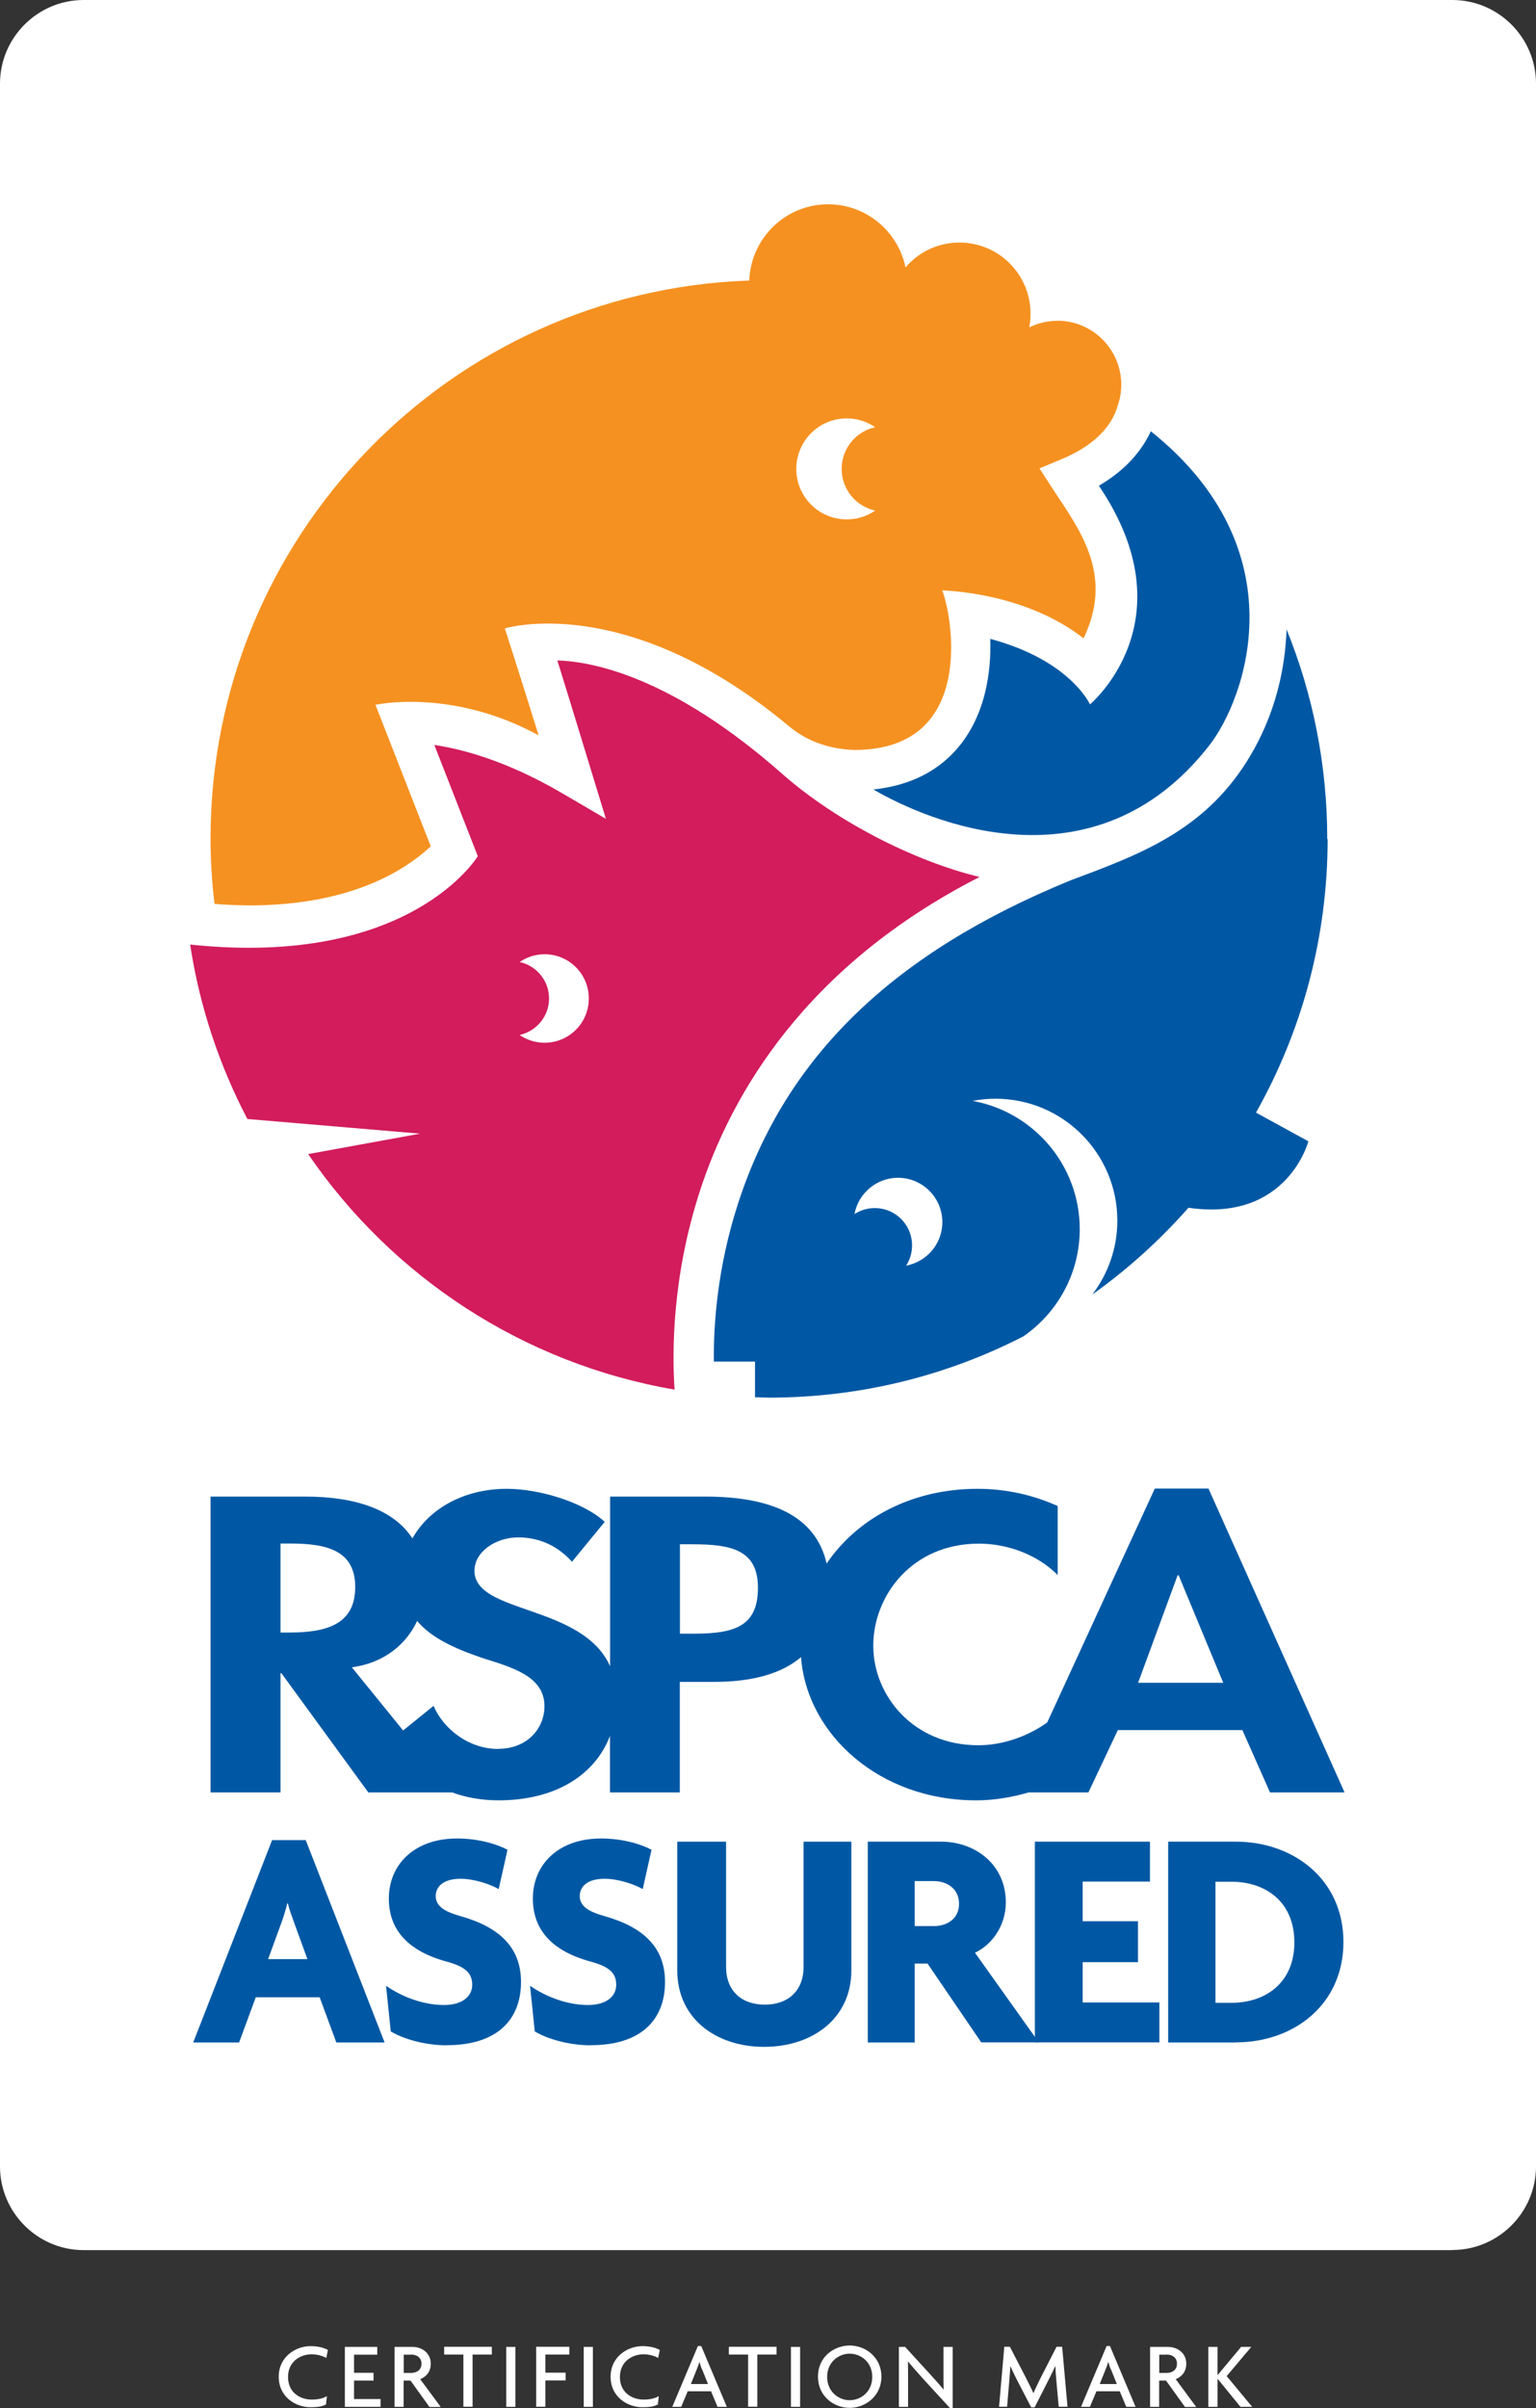 <svg xmlns="http://www.w3.org/2000/svg" id="b" viewBox="0 0 120.52 188.84"><rect x="0" y="0" width="120.52" height="188.84" fill="#333333" stroke="none"/><g id="c"><path d="M113.96,176.45H6.56c-3.61,0-6.56-2.95-6.56-6.56V6.56C0,2.95,2.95,0,6.56,0h107.4c3.61,0,6.56,2.95,6.56,6.56v163.32c0,3.61-2.95,6.56-6.56,6.56" style="fill:#fff;"></path><path d="M85.52,55.23s-1.54-3.45-7.82-5.13c.08,2.43-.3,6.3-3,9.04-1.56,1.58-3.63,2.5-6.17,2.77,4.26,2.49,17.32,8.11,26.35-3.45,2.84-3.63,7.11-15.29-4.58-24.64-.7,1.5-1.96,3.04-4.08,4.27,7.17,10.59-.69,17.14-.69,17.14Z" style="fill:#0058a4;"></path><path d="M82.95,25.16c-.79,0-1.53.19-2.19.51.07-.35.1-.7.1-1.07,0-3.08-2.5-5.58-5.58-5.58-1.7,0-3.21.76-4.23,1.95-.58-2.82-3.08-4.95-6.07-4.95-3.35,0-6.07,2.66-6.19,5.98-23.48.81-42.27,20.09-42.27,43.77,0,1.73.11,3.43.31,5.11,3.61.31,11.67.37,16.97-4.51l-4.34-11.1s5.95-1.34,12.8,2.39c-1.34-4.34-2.65-8.38-2.65-8.38,0,0,9.54-2.98,22.32,7.69,1.39,1.16,3.19,1.79,5.13,1.84,9.64-.01,7.62-10.65,6.87-12.51.4.02,6.52.18,11.09,3.76,2.25-4.67.03-8.03-1.96-11.03-.16-.24-.32-.48-.47-.71l-1.03-1.59,1.75-.73c2.98-1.24,4.06-2.95,4.42-4.28.16-.49.25-1.01.25-1.55,0-2.77-2.25-5.02-5.02-5.02ZM66.44,32.81c.83,0,1.6.26,2.23.69-1.5.33-2.63,1.66-2.63,3.27s1.13,2.94,2.63,3.27c-.64.44-1.41.69-2.23.69-2.19,0-3.96-1.77-3.96-3.96s1.77-3.96,3.96-3.96Z" style="fill:#f59120;"></path><path d="M61.37,60.68c-8.6-7.58-14.81-8.8-17.64-8.89.56,1.76,3.81,12.42,3.81,12.42l-3.47-2.03c-4.37-2.55-7.87-3.45-9.99-3.76l3.41,8.72s-5.26,8.77-22.57,6.93c.74,4.87,2.29,9.47,4.49,13.68l13.55,1.15-8.78,1.6c6.56,9.59,16.83,16.43,28.75,18.47-.2-2.95-.2-8.79,1.96-15.49,2.47-7.66,8.3-17.73,21.97-24.71-5.11-1.23-11.24-4.35-15.48-8.08ZM42.73,81.77c-.73,0-1.4-.22-1.96-.61,1.32-.29,2.31-1.46,2.31-2.86s-.99-2.58-2.31-2.86c.56-.38,1.23-.61,1.96-.61,1.92,0,3.47,1.55,3.47,3.47s-1.55,3.47-3.47,3.47Z" style="fill:#d21c5b;"></path><path d="M94.86,116.73h-4.25l-8.44,18.34c-1.49,1.07-3.45,1.79-5.41,1.79-5.11,0-8.24-3.91-8.24-7.81s3.02-8,8.28-8c2.35,0,4.66.92,6.19,2.46v-5.41c-1.9-.86-4.06-1.35-6.27-1.35-5.3,0-9.51,2.4-11.86,5.86-.87-3.8-4.43-5.25-9.53-5.25h-7.46v13.3c-2.19-4.88-10.64-4.08-10.64-7.48,0-1.51,1.68-2.62,3.43-2.62s3.17.74,4.22,1.91l2.57-3.13c-1.71-1.57-5.18-2.59-7.68-2.59-3.39,0-6.12,1.58-7.41,3.89-1.49-2.29-4.53-3.28-8.41-3.28h-7.43v23.2h5.49v-9.35h.07l6.82,9.35h6.58c1.09.4,2.31.62,3.64.62,4.46,0,7.57-1.99,8.74-5.05v4.43h5.48v-8.67h2.72c2.97,0,5.26-.64,6.79-1.94.46,6.06,6.15,11.23,13.73,11.23,1.45,0,2.81-.24,4.13-.62h4.69l2.31-4.89h9.77l2.17,4.89h5.85l-10.67-23.81ZM22.72,128.02h-.71v-6.98h.75c2.91,0,5.11.55,5.11,3.41s-2.12,3.57-5.15,3.57ZM39.1,137.15c-2.35,0-4.33-1.6-5.08-3.38l-2.39,1.93-4.02-4.95c2.54-.35,4.27-1.81,5.12-3.64,1.11,1.33,2.93,2.16,5.1,2.9,2.2.71,4.89,1.38,4.89,3.78,0,1.78-1.38,3.35-3.62,3.35ZM54.47,128.11h-1.12v-7.01h.97c3.06,0,5.15.43,5.15,3.41s-1.76,3.6-5,3.6ZM89.3,131.96l3.1-8.43h.08l3.5,8.43h-6.68Z" style="fill:#0058a4; fill-rule:evenodd;"></path><path d="M104.14,65.79c0-5.81-1.13-11.36-3.19-16.43h0c-.18,4.75-1.75,8.34-3.46,10.87-3.48,5.16-8.49,6.93-13.5,8.81-13.77,5.63-22.33,13.7-26.1,25.4-1.59,4.93-1.91,9.37-1.88,12.33h3.23v2.8c.37,0,.73.03,1.11.03,7.18,0,13.96-1.73,19.94-4.8,2.67-1.84,4.43-4.92,4.43-8.41,0-5.02-3.62-9.19-8.4-10.06.58-.11,1.18-.17,1.79-.17,5.28,0,9.56,4.28,9.56,9.56,0,2.18-.74,4.18-1.96,5.79,2.77-1.97,5.3-4.26,7.54-6.8,7.76,1.14,9.41-5.21,9.41-5.21l-4.11-2.25c3.57-6.34,5.62-13.66,5.62-21.45ZM72.92,98.29c-.51.51-1.15.83-1.82.96.73-1.14.6-2.66-.39-3.66-.99-.99-2.52-1.12-3.66-.39.12-.67.44-1.3.96-1.82,1.36-1.36,3.55-1.36,4.91,0,1.36,1.36,1.36,3.55,0,4.91Z" style="fill:#0058a4;"></path><path d="M26.39,160.17l-1.31-3.55h-5.01l-1.31,3.55h-3.6l6.19-15.87h2.64l6.19,15.87h-3.8ZM23.06,150.72c-.15-.42-.35-.94-.47-1.46h-.05c-.12.52-.3,1.06-.44,1.46l-1.06,2.91h3.08l-1.06-2.91Z" style="fill:#0058a4;"></path><path d="M35.08,160.39c-1.78,0-3.48-.52-4.42-1.09l-.37-3.58c1.28.89,2.96,1.51,4.54,1.51,1.36,0,2.22-.62,2.22-1.58s-.57-1.43-2.02-1.83c-3.08-.84-4.52-2.54-4.52-4.94,0-2.62,1.95-4.71,5.36-4.71,1.8,0,3.31.52,3.95.89l-.69,3.08c-.64-.37-1.9-.81-2.99-.81-1.33,0-1.95.59-1.95,1.36s.67,1.21,1.88,1.55c3.01.84,4.81,2.39,4.81,5.18,0,3.04-1.97,4.96-5.8,4.96Z" style="fill:#0058a4;"></path><path d="M46.38,160.39c-1.78,0-3.48-.52-4.42-1.09l-.37-3.58c1.28.89,2.96,1.51,4.54,1.51,1.36,0,2.22-.62,2.22-1.58s-.57-1.43-2.02-1.83c-3.08-.84-4.52-2.54-4.52-4.94,0-2.62,1.95-4.71,5.36-4.71,1.8,0,3.31.52,3.95.89l-.69,3.08c-.64-.37-1.9-.81-2.99-.81-1.33,0-1.95.59-1.95,1.36s.67,1.21,1.88,1.55c3.01.84,4.81,2.39,4.81,5.18,0,3.04-1.97,4.96-5.8,4.96Z" style="fill:#0058a4;"></path><path d="M59.95,160.51c-3.75,0-6.81-2.2-6.81-6v-10.09h3.83v9.82c0,1.88,1.21,2.96,3.04,2.96s3.04-1.09,3.04-2.96v-9.82h3.75v10.09c0,3.78-3.06,6-6.84,6Z" style="fill:#0058a4;"></path><path d="M77,160.17l-4.22-6.19h-1.01v6.19h-3.68v-15.75h5.75c2.69,0,5.08,1.8,5.08,4.76,0,1.83-1.09,3.33-2.42,3.95l5.01,7.03h-4.52ZM73.28,147.51h-1.51v3.53h1.51c.99,0,1.97-.54,1.97-1.75s-.99-1.78-1.97-1.78Z" style="fill:#0058a4;"></path><path d="M81.2,160.17v-15.75h9.03v3.13h-5.28v3.11h4.34v3.21h-4.34v3.16h6.02v3.13h-9.77Z" style="fill:#0058a4;"></path><path d="M96.97,160.17h-5.31v-15.75h5.31c4.52,0,8.44,2.96,8.44,7.87s-3.9,7.87-8.44,7.87ZM96.6,147.56h-1.23v9.5h1.23c2.71,0,4.96-1.58,4.96-4.74s-2.22-4.76-4.96-4.76Z" style="fill:#0058a4;"></path><path d="M25.62,184.92c-.23-.15-.69-.3-1.17-.3-.9,0-1.85.58-1.85,1.78s.93,1.77,1.85,1.77c.55,0,.91-.1,1.2-.27l-.07.65c-.29.16-.63.22-1.22.22-1.17,0-2.49-.81-2.49-2.39s1.34-2.4,2.49-2.4c.63,0,1.08.14,1.37.3l-.13.63Z" style="fill:#fff;"></path><path d="M27.06,188.74v-4.7h2.54v.61h-1.82v1.42h1.53v.61h-1.53v1.45h2.08v.61h-2.79Z" style="fill:#fff;"></path><path d="M33.69,188.74l-1.48-2.06h-.54v2.06h-.71v-4.7h1.42c.66,0,1.42.43,1.42,1.32,0,.63-.37,1.03-.83,1.21l1.61,2.18h-.89ZM32.26,184.65h-.58v1.43h.58c.42,0,.81-.22.81-.72s-.39-.72-.81-.72Z" style="fill:#fff;"></path><path d="M37.08,184.64v4.09h-.72v-4.09h-1.51v-.61h3.74v.61h-1.51Z" style="fill:#fff;"></path><path d="M39.72,188.74v-4.7h.72v4.7h-.72Z" style="fill:#fff;"></path><path d="M42.79,184.64v1.42h1.59v.61h-1.59v2.06h-.72v-4.7h2.6v.61h-1.89Z" style="fill:#fff;"></path><path d="M45.8,188.74v-4.7h.72v4.7h-.72Z" style="fill:#fff;"></path><path d="M51.66,184.92c-.23-.15-.69-.3-1.17-.3-.9,0-1.85.58-1.85,1.78s.93,1.77,1.85,1.77c.55,0,.91-.1,1.2-.27l-.07.65c-.29.16-.63.22-1.22.22-1.17,0-2.49-.81-2.49-2.39s1.34-2.4,2.49-2.4c.63,0,1.08.14,1.37.3l-.13.63Z" style="fill:#fff;"></path><path d="M56.3,188.74l-.51-1.22h-1.83l-.51,1.22h-.7l2.01-4.77h.26l2.01,4.77h-.72ZM55.08,185.8c-.07-.15-.14-.38-.2-.58h-.01c-.05.2-.13.42-.2.58l-.46,1.15h1.34l-.46-1.15Z" style="fill:#fff;"></path><path d="M59.42,184.64v4.09h-.72v-4.09h-1.51v-.61h3.74v.61h-1.51Z" style="fill:#fff;"></path><path d="M62.06,188.74v-4.7h.72v4.7h-.72Z" style="fill:#fff;"></path><path d="M66.67,188.82c-1.25,0-2.49-.92-2.49-2.45s1.24-2.44,2.49-2.44,2.49.93,2.49,2.44-1.24,2.45-2.49,2.45ZM66.67,184.57c-.87,0-1.77.66-1.77,1.82s.9,1.83,1.77,1.83,1.77-.66,1.77-1.83-.91-1.82-1.77-1.82Z" style="fill:#fff;"></path><path d="M74.54,188.84l-2.21-2.41c-.35-.38-.76-.86-1.08-1.24h-.01c.01.43.01.83.01,1.19v2.36h-.72v-4.7h.49l2.02,2.21c.27.3.7.77.99,1.13h.01c-.01-.37-.01-.77-.01-1.11v-2.23h.72v4.81h-.21Z" style="fill:#fff;"></path><path d="M83.07,188.74l-.19-2.12c-.03-.32-.06-.72-.07-1.07h-.01c-.15.33-.38.79-.53,1.09l-1.09,2.14h-.27l-1.11-2.14c-.16-.31-.36-.73-.52-1.08h-.01c-.01.36-.05.77-.07,1.05l-.18,2.12h-.63l.41-4.7h.44l1.25,2.42c.18.36.44.85.59,1.21h.01c.15-.36.38-.82.57-1.21l1.24-2.42h.44l.42,4.7h-.68Z" style="fill:#fff;"></path><path d="M88.37,188.74l-.51-1.22h-1.83l-.51,1.22h-.7l2.01-4.77h.26l2.01,4.77h-.72ZM87.16,185.8c-.07-.15-.14-.38-.2-.58h-.01c-.05.2-.13.42-.2.58l-.46,1.15h1.34l-.46-1.15Z" style="fill:#fff;"></path><path d="M92.97,188.74l-1.48-2.06h-.54v2.06h-.71v-4.7h1.42c.66,0,1.42.43,1.42,1.32,0,.63-.37,1.03-.83,1.21l1.61,2.18h-.88ZM91.54,184.65h-.58v1.43h.58c.42,0,.81-.22.81-.72s-.39-.72-.81-.72Z" style="fill:#fff;"></path><path d="M97.33,188.74l-1.8-2.21h0v2.21h-.72v-4.7h.72v2.22h0l1.85-2.22h.8l-1.93,2.29,2,2.41h-.92Z" style="fill:#fff;"></path></g></svg>